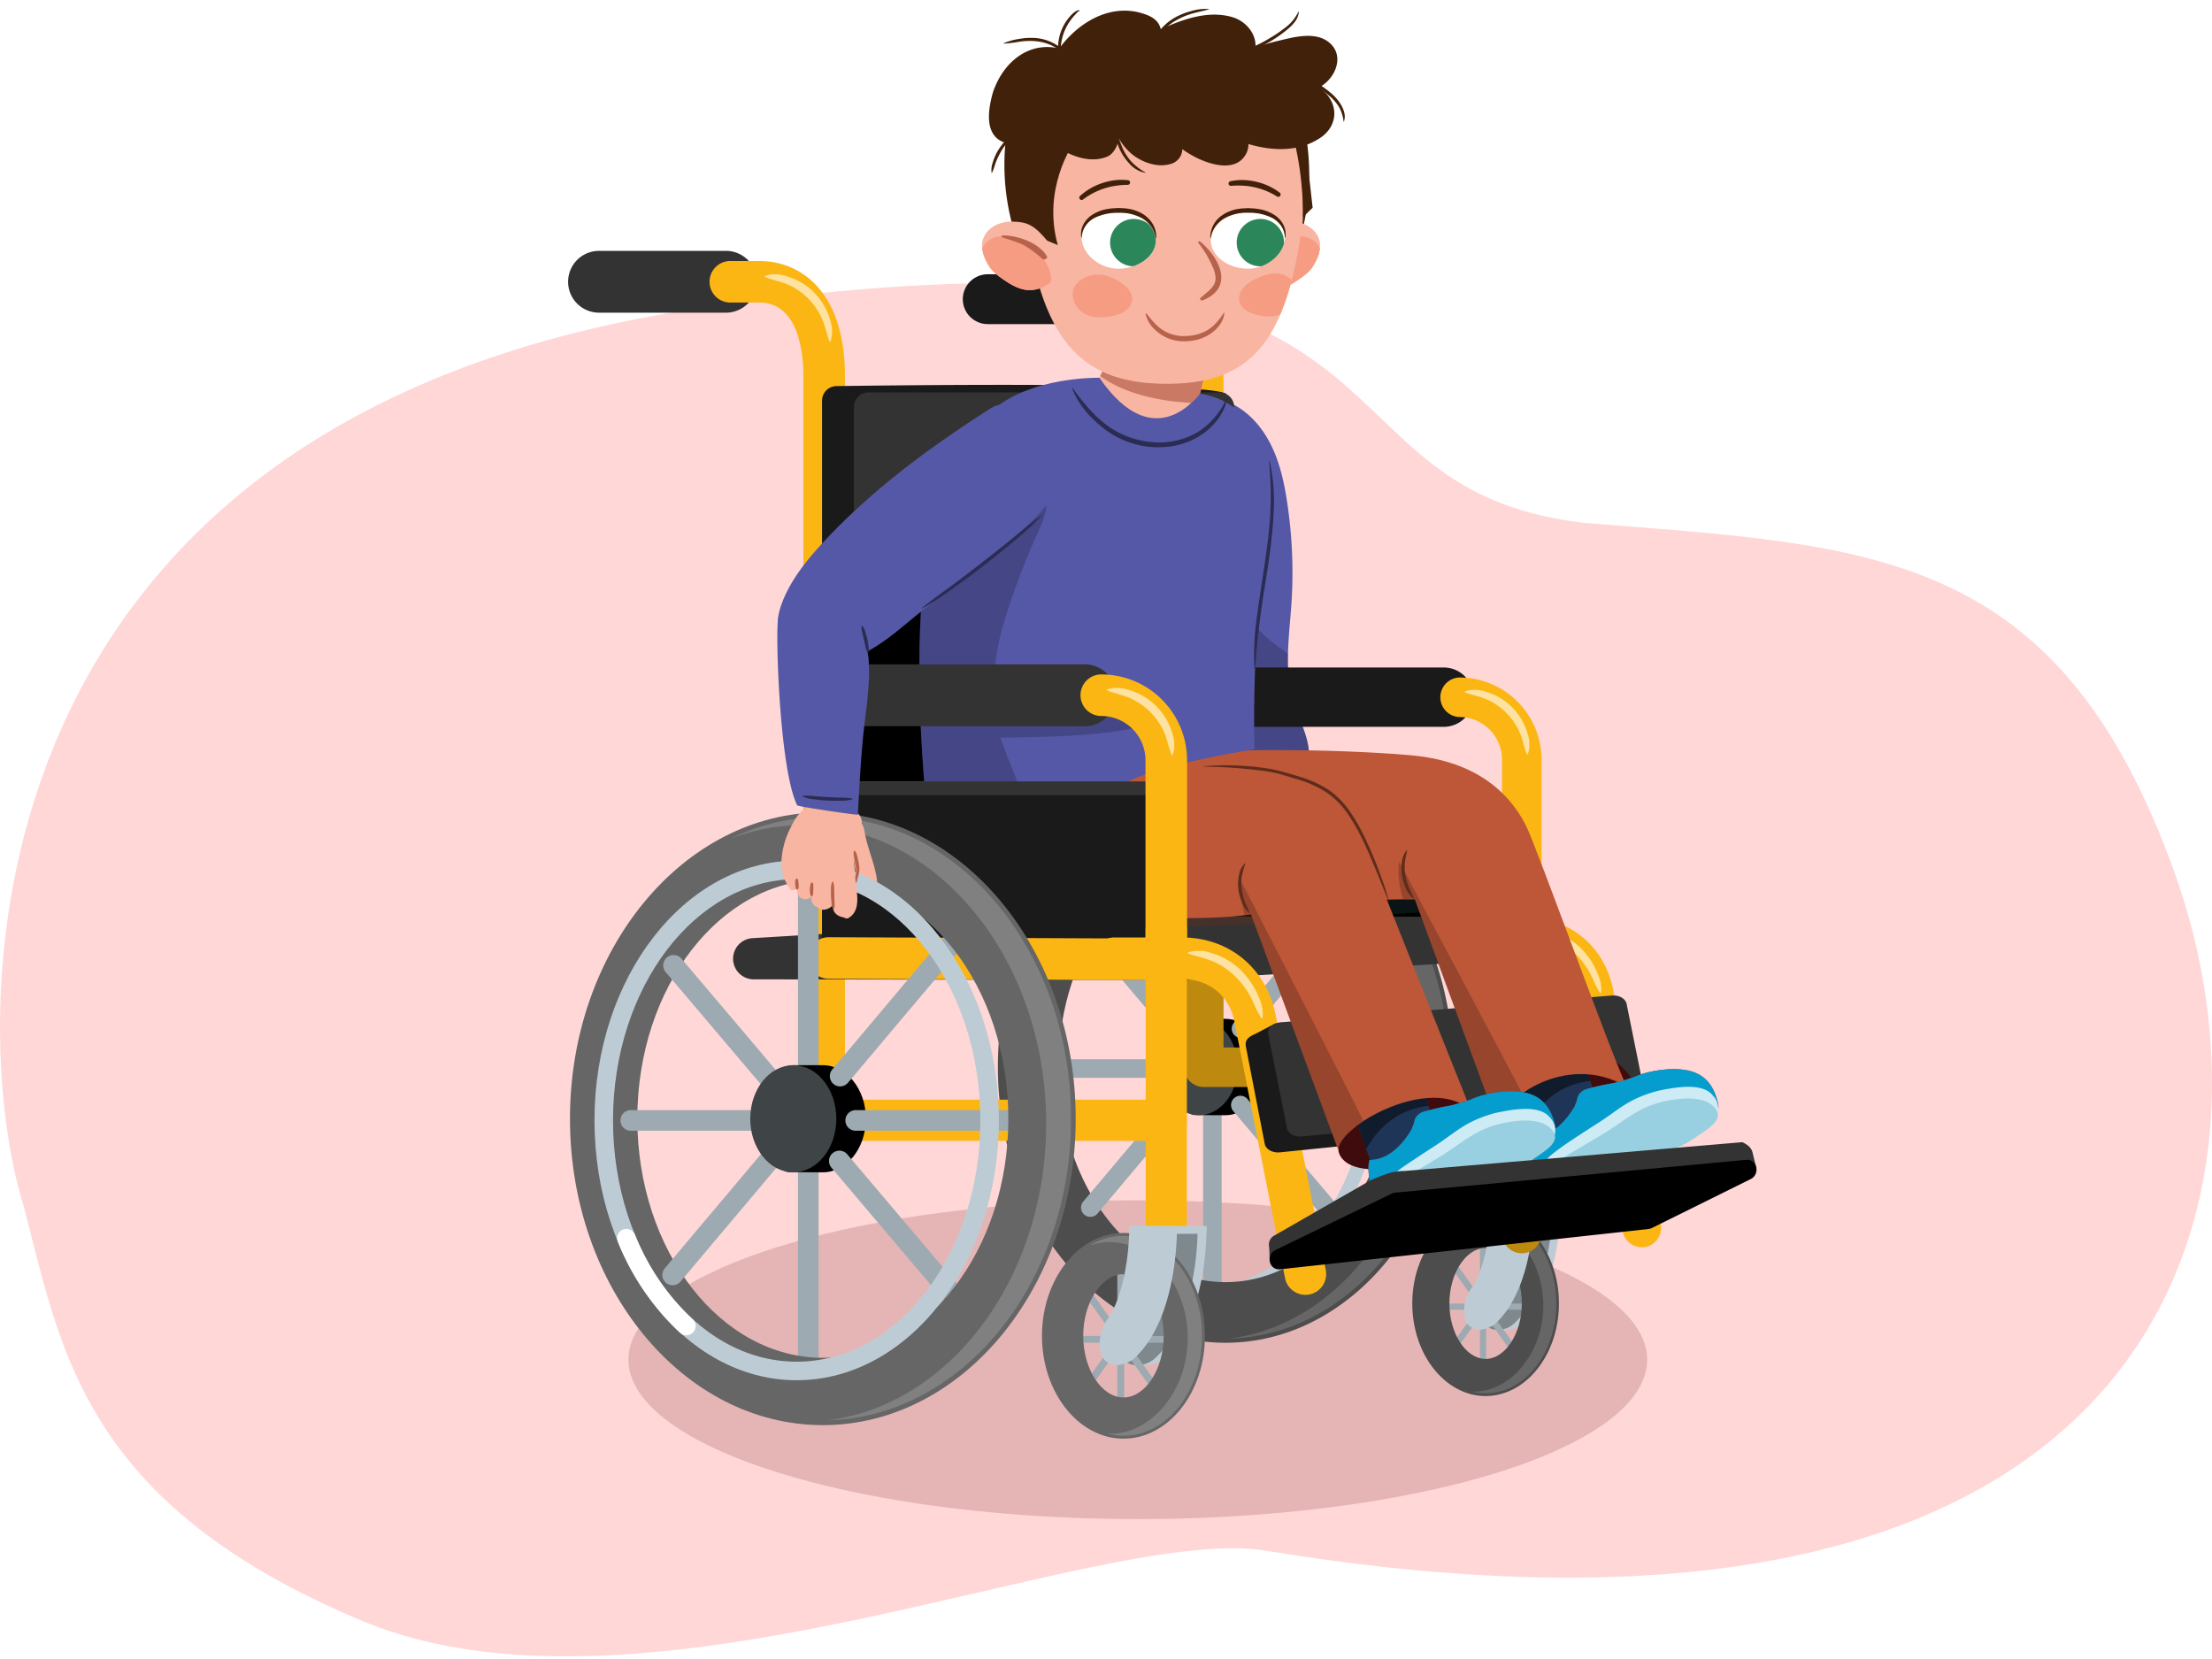 <svg xmlns="http://www.w3.org/2000/svg" xmlns:xlink="http://www.w3.org/1999/xlink" width="760" height="570" viewBox="0 0 760 570"><defs><clipPath id="a"><path d="M421.05,459.9c-42.32,0-76.74-41.85-76.74-93.29s34.42-93.29,76.74-93.29,76.73,41.85,76.73,93.29S463.36,459.9,421.05,459.9Zm0-168.66c-32.44,0-58.83,33.81-58.83,75.37S388.61,442,421.05,442s58.82-33.81,58.82-75.37S453.48,291.24,421.05,291.24Z" fill="none"/></clipPath><clipPath id="b"><path d="M510.42,478.76c-13.4,0-24.3-13.87-24.3-30.92s10.9-30.91,24.3-30.91,24.31,13.86,24.31,30.91S523.83,478.76,510.42,478.76Zm0-50.87c-7.23,0-13.33,9.14-13.33,19.95s6.1,20,13.33,20,13.34-9.13,13.34-20S517.65,427.89,510.42,427.89Z" fill="none"/></clipPath><clipPath id="c"><polygon points="518.63 368.08 527.18 392.45 532.63 391.93 545.72 381.82 548.44 377.15 541.7 358.23 518.63 368.08" fill="#1f3557"/></clipPath><clipPath id="d"><polygon points="463.03 376.63 471.58 401 477.02 400.48 490.11 390.37 492.84 385.71 486.1 366.78 463.03 376.63" fill="#1f3557"/></clipPath><clipPath id="e"><path d="M416.28,118.92l-3.87,16S397,157.8,377.69,129.73l8.46-16.5Z" fill="#f8b5a2"/></clipPath><clipPath id="f"><path d="M453.11,81.87c-1.57-4.07-6-6-10.68-5.33a16.14,16.14,0,0,0-10.35,5.11c-2.43,2.55-4.66,5.55-4.81,9-.22,4.93,4,8.47,9.1,9,3,.29,6.08-1.15,8.43-2.67,2.11-1.38,4.54-3,6-5C452.76,89.1,454.39,85.21,453.11,81.87Z" fill="none"/></clipPath><clipPath id="g"><path d="M371.61,81.59c0,5.37,5.89,10.74,12.65,10.74s12.86-4.35,12.86-9.71-6.1-9.71-12.86-9.71S371.61,76.23,371.61,81.59Z" fill="#fff"/></clipPath><clipPath id="h"><path d="M441.46,81.59c0,5.37-5.89,10.74-12.65,10.74S416,88,416,82.62s6.1-9.71,12.86-9.71S441.46,76.23,441.46,81.59Z" fill="#fff"/></clipPath><clipPath id="i"><path d="M337.85,81.87c1.57-4.07,6-6,10.69-5.33a16.17,16.17,0,0,1,10.35,5.11c2.43,2.55,4.65,5.55,4.81,9,.22,4.93-3.95,8.47-9.11,9-3,.29-6.07-1.15-8.42-2.67-2.12-1.38-4.55-3-6-5C338.21,89.1,336.57,85.21,337.85,81.87Z" fill="none"/></clipPath><clipPath id="j"><path d="M386,493.31c-14.89,0-27-15.41-27-34.35s12.11-34.35,27-34.35S413,440,413,459,400.92,493.31,386,493.31Zm0-56.52c-8,0-14.82,10.15-14.82,22.17S378,481.13,386,481.13,400.85,471,400.85,459,394.06,436.79,386,436.79Z" fill="none"/></clipPath><clipPath id="k"><path d="M282.71,488c-47,0-85.26-46.49-85.26-103.65s38.24-103.65,85.26-103.65S368,327.23,368,384.38,329.73,488,282.71,488Zm0-187.39c-36,0-65.36,37.57-65.36,83.74s29.32,83.75,65.36,83.75,65.36-37.57,65.36-83.75S318.75,300.64,282.71,300.64Z" fill="none"/></clipPath></defs><path d="M747.32,300.31c-40.24-112.87-105.2-112.72-203.26-120.68C441,167.4,501.57,68.49,242.68,105.56S-11.36,352.28,8.06,414.07C20.91,463.12,28,516.75,124.69,557s252.85-33.68,310.56-24.18C744.42,583.69,787.56,413.17,747.32,300.31Z" fill="#ffd7d7"/><ellipse cx="390.93" cy="467.17" rx="175.02" ry="54.77" fill="#e5b5b5"/><path d="M449.28,255.22c-1.06-4.91-3.49-9.41-4.94-14.23-3.26-10.83-1.36-22.43-.62-33.73a160.77,160.77,0,0,0-1.53-35c-1-6.66-2.5-13.34-5.49-19.37s-7.64-11.44-13.74-14.31l-7.19,2.57c-9.51,5.71-15.41,16.23-17.61,27.11s-1.1,22.14.78,33.07c2.93,17,7.73,33.78,15.4,49.24,3.67,7.4,8.3,14.8,15.48,18.86,5,2.83,11.85,3.58,16.15-.23C449.73,265.87,450.35,260.13,449.28,255.22Z" fill="#5558a6"/><path d="M449.28,255.22c-1.06-4.91-3.49-9.41-4.94-14.23a51.79,51.79,0,0,1-1.81-16.37c-5.62-4-11.32-7.94-13.81-14.19l-15.23-2A49.64,49.64,0,0,0,403.27,221a162.26,162.26,0,0,0,11.07,29.58c3.67,7.4,8.3,14.8,15.48,18.86,5,2.83,11.85,3.58,16.15-.23C449.73,265.87,450.35,260.13,449.28,255.22Z" fill="#2b2c53" opacity="0.4"/><ellipse cx="412.96" cy="367.13" rx="59.66" ry="77.47" fill="none" stroke="#bdccd4" stroke-miterlimit="10" stroke-width="4.82"/><path d="M416.55,357.45a3.18,3.18,0,0,1-3.19-3.18V286.52a3.19,3.19,0,0,1,6.37,0v67.75A3.18,3.18,0,0,1,416.55,357.45Z" fill="#9daab1"/><path d="M416.55,455.07a3.19,3.19,0,0,1-3.19-3.19v-81a3.19,3.19,0,0,1,6.37,0v81A3.18,3.18,0,0,1,416.55,455.07Z" fill="#9daab1"/><path d="M434.36,366.61c0,9.15-6,16.56-13.31,16.56-2.12,0-6.15,0-10.39-.07-5.16-.09-2.93-10-2.93-16.49,0-7.7-1.84-16.56,4.18-16.56h9.14C428.4,350.05,434.36,357.46,434.36,366.61Z"/><path d="M426.39,356.61a3.18,3.18,0,0,1-2.43-5.24l39-46.28a3.19,3.19,0,0,1,4.88,4.1l-39,46.28A3.18,3.18,0,0,1,426.39,356.61Z" fill="#9daab1"/><path d="M466.72,430.76a3.19,3.19,0,0,1-2.45-1.13l-40.55-47.88a3.2,3.2,0,0,1,4.89-4.14l40.55,47.87a3.2,3.2,0,0,1-2.44,5.28Z" fill="#9daab1"/><path d="M486.83,370.31h-55.6a3.19,3.19,0,0,1,0-6.37h55.6a3.19,3.19,0,1,1,0,6.37Z" fill="#9daab1"/><path d="M421.05,461.35c-43.12,0-78.2-42.5-78.2-94.74s35.08-94.74,78.2-94.74,78.19,42.5,78.19,94.74S464.16,461.35,421.05,461.35Zm0-168.66c-31.64,0-57.37,33.16-57.37,73.92s25.73,73.91,57.37,73.91,57.36-33.15,57.36-73.91S452.68,292.69,421.05,292.69Z" fill="#4d4d4d"/><path d="M414.65,370.31h-53a3.19,3.19,0,0,1,0-6.37h53a3.19,3.19,0,1,1,0,6.37Z" fill="#9daab1"/><g clip-path="url(#a)"><path d="M414.88,482.42c-26.62,0-51.5-12.19-70.05-34.33-18-21.47-27.92-49.89-27.92-80s9.91-58.54,27.92-80c18.55-22.14,43.43-34.33,70.05-34.33s51.49,12.19,70.05,34.33c18,21.47,27.91,49.89,27.91,80s-9.91,58.54-27.91,80C466.37,470.23,441.49,482.42,414.88,482.42Zm0-206.59c-41.48,0-75.23,41.38-75.23,92.25s33.75,92.25,75.23,92.25S490.1,419,490.1,368.08,456.35,275.83,414.88,275.83Z" fill="#666"/></g><path d="M406.55,359.73a3.2,3.2,0,0,1-2.45-1.13l-31.65-37.37a3.2,3.2,0,0,1,4.89-4.14L409,354.45a3.2,3.2,0,0,1-2.44,5.28Z" fill="#9daab1"/><path d="M374.61,418.09a3.19,3.19,0,0,1-2.44-5.24l41.1-48.8a3.19,3.19,0,0,1,4.88,4.11L377.05,417A3.19,3.19,0,0,1,374.61,418.09Z" fill="#9daab1"/><ellipse cx="411.91" cy="366.61" rx="13.31" ry="16.56" fill="#3f4447"/><path d="M522.57,455.07a8,8,0,0,1-5.53,1.81c-1,0-1.54-.06-2.49,0-1.46,0-2.38-3.46-2.38-6.75a13.36,13.36,0,0,1,3-8.11s5.93-8.09,6.21-27.58l14.7-.47S536.81,442.38,522.57,455.07Z" fill="#bdccd4"/><path d="M519.83,455.07a8.2,8.2,0,0,1-5.53,1.81c-2.69,0-4.87-1.52-4.87-6.78a13.36,13.36,0,0,1,3-8.11s5.93-8.09,6.21-27.58l14.7-.47S534.06,442.38,519.83,455.07Z" fill="#7e888d"/><path d="M523.83,470.06a1.12,1.12,0,0,1-.92-.47l-28.54-40a1.12,1.12,0,0,1,1.83-1.3l28.54,40a1.12,1.12,0,0,1-.26,1.56A1.07,1.07,0,0,1,523.83,470.06Z" fill="#9daab1"/><path d="M498.07,466.09a1.12,1.12,0,0,1-.91-1.78l23.57-33a1.12,1.12,0,1,1,1.83,1.3l-23.57,33A1.12,1.12,0,0,1,498.07,466.09Z" fill="#9daab1"/><path d="M509.56,472.12a1.06,1.06,0,0,1-1.07-1.06V425.85a1.07,1.07,0,0,1,2.13,0v45.21A1.06,1.06,0,0,1,509.56,472.12Z" fill="#9daab1"/><path d="M528.22,450H490.89a1.07,1.07,0,0,1,0-2.13h37.33a1.07,1.07,0,0,1,0,2.13Z" fill="#9daab1"/><path d="M510.42,479.65c-13.89,0-25.19-14.27-25.19-31.81s11.3-31.8,25.19-31.8,25.2,14.26,25.2,31.8S524.32,479.65,510.42,479.65Zm0-50.87c-6.74,0-12.44,8.73-12.44,19.06s5.7,19.06,12.44,19.06,12.45-8.73,12.45-19.06S517.17,428.78,510.42,428.78Z" fill="#4d4d4d"/><g clip-path="url(#b)"><path d="M506.25,494.46c-24.14,0-43.78-20.61-43.78-45.94s19.64-45.93,43.78-45.93S550,423.19,550,448.52,530.39,494.46,506.25,494.46Zm0-75.58c-13,0-24,13.57-24,29.64s11,29.64,24,29.64,24-13.57,24-29.64S519.27,418.88,506.25,418.88Z" fill="#666"/></g><path d="M513.44,455.07c-1,.87-4.49,2.07-5.54,1.81-2.61-.63-4.86-1.52-4.86-6.78a13.3,13.3,0,0,1,3-8.11s5.93-8.61,6.21-28.11l14.7.06S527.67,442.38,513.44,455.07Z" fill="#bdccd4"/><rect x="512.23" y="413.88" width="23.82" height="2.41" fill="#bdccd4"/><rect x="281.18" y="201.98" width="133.88" height="66.59"/><path d="M249.42,107.43H205.81a10.62,10.62,0,0,1,0-21.24h43.61a10.62,10.62,0,1,1,0,21.24Z" fill="#333"/><path d="M283.17,402.25a7.14,7.14,0,0,1-7.14-7.14V129.3c0-7.62-1.48-25.35-15.19-25.35h-9.91a7.14,7.14,0,0,1,0-14.28h9.91c14.25,0,29.47,10.41,29.47,39.63V395.11A7.14,7.14,0,0,1,283.17,402.25Z" fill="#fcb614"/><path d="M262.87,94.8a11.7,11.7,0,0,1,2.27-.53,17.69,17.69,0,0,1,2.3,0c.77.1,1.51.3,2.26.47s1.47.48,2.2.72a22.28,22.28,0,0,1,7.77,5,22.54,22.54,0,0,1,5,7.77c.24.73.51,1.46.72,2.2a22,22,0,0,1,.45,2.26,17.68,17.68,0,0,1,0,2.3,13.5,13.5,0,0,1-.49,2.27.17.17,0,0,1-.23.11.17.17,0,0,1-.11-.09v0a14.63,14.63,0,0,1-.72-2.11c-.23-.69-.44-1.36-.61-2s-.43-1.32-.61-2-.51-1.28-.76-1.92a23,23,0,0,0-11.4-11.39c-.65-.25-1.28-.53-1.93-.76l-2-.59c-.68-.17-1.35-.38-2-.61a12.75,12.75,0,0,1-2.11-.75h0a.17.17,0,0,1-.08-.24A.17.17,0,0,1,262.87,94.8Z" fill="#fee2a1"/><rect x="412.88" y="272.45" width="109.97" height="49.68" fill="#333"/><polyline points="412.88 322.14 412.88 276.7 522.85 276.7 522.85 322.14 412.88 322.14"/><line x1="381.2" y1="102.79" x2="339.36" y2="102.79" fill="none" stroke="#1a1a1a" stroke-linecap="round" stroke-linejoin="round" stroke-width="17.13"/><path d="M522.85,328.93h0L415,328.46a6.8,6.8,0,0,1,0-13.59h0l107.79.47a6.8,6.8,0,0,1,0,13.59Z" fill="#fcb614"/><rect x="516.06" y="315.34" width="13.59" height="58.13" fill="#fcb614"/><path d="M522.85,430.6a6.79,6.79,0,0,1-6.79-6.79V373.48H413.58a6.8,6.8,0,0,1-6.79-6.8V164a6.8,6.8,0,1,1,13.59,0v195.9H522.85a6.8,6.8,0,0,1,6.8,6.79v57.13A6.8,6.8,0,0,1,522.85,430.6Z" fill="#bd890f"/><path d="M413.58,183a6.79,6.79,0,0,1-6.79-6.79V130.32c0-12.79-5.61-20.73-14.64-20.73h-9.5a6.8,6.8,0,1,1,0-13.59h9.5c14.05,0,28.23,10.61,28.23,34.32v45.85A6.79,6.79,0,0,1,413.58,183Z" fill="#fcb614"/><path d="M496.05,249.72h-74a10.19,10.19,0,0,1,0-20.38h74a10.19,10.19,0,0,1,0,20.38Z" fill="#1a1a1a"/><path d="M522.85,328.93a6.79,6.79,0,0,1-6.79-6.79V261a14.66,14.66,0,0,0-14.64-14.64,6.8,6.8,0,0,1,0-13.59A28.26,28.26,0,0,1,529.65,261v61.18A6.8,6.8,0,0,1,522.85,328.93Z" fill="#fcb614"/><path d="M394.1,100.86a11.7,11.7,0,0,1,2.18-.51,18.15,18.15,0,0,1,2.21,0c.73.09,1.45.29,2.17.45s1.41.46,2.11.69A21,21,0,0,1,415,113.79c.23.71.49,1.4.69,2.11s.33,1.45.44,2.17a18.13,18.13,0,0,1,0,2.21,11.61,11.61,0,0,1-.47,2.18.18.18,0,0,1-.22.11.18.18,0,0,1-.11-.1h0a13.91,13.91,0,0,1-.69-2c-.22-.66-.43-1.3-.59-2s-.42-1.27-.59-1.91-.48-1.23-.72-1.85a22.18,22.18,0,0,0-10.95-10.93c-.61-.24-1.22-.5-1.85-.72l-1.91-.57c-.64-.16-1.29-.37-1.94-.59a12.09,12.09,0,0,1-2-.72h0A.19.19,0,0,1,394,101,.22.22,0,0,1,394.1,100.86Z" fill="#fee2a1"/><path d="M524.63,259.19a13.65,13.65,0,0,1-.72-2c-.22-.66-.42-1.3-.58-2s-.39-1.27-.57-1.91-.49-1.23-.72-1.85a22.18,22.18,0,0,0-10.93-11c-.62-.23-1.23-.5-1.85-.72s-1.27-.4-1.91-.59-1.3-.36-2-.59a13.45,13.45,0,0,1-2-.68h0a.18.18,0,0,1-.08-.23.17.17,0,0,1,.1-.1,13.55,13.55,0,0,1,2.17-.47,18.11,18.11,0,0,1,2.21,0c.73.1,1.46.26,2.18.43s1.4.46,2.11.69a21,21,0,0,1,12.26,12.25c.23.71.49,1.4.69,2.11s.36,1.44.45,2.17a18.15,18.15,0,0,1,0,2.21,11.52,11.52,0,0,1-.51,2.18.19.19,0,0,1-.23.11.22.22,0,0,1-.1-.09Z" fill="#fee2a1"/><path d="M564.07,428.53a6.66,6.66,0,0,1-6.52-5.33l-16.07-79a2.14,2.14,0,0,1-.06-.35c-1.69-11.29-10-15.32-17.28-15.32H505.53a6.66,6.66,0,0,1,0-13.31h18.61c15.77,0,28,10.64,30.41,26.49l16.05,78.86a6.66,6.66,0,0,1-5.2,7.85A6.73,6.73,0,0,1,564.07,428.53Z" fill="#fcb614"/><path d="M549.75,341.16c-1.69-2.53-2.44-5.13-3.86-7.53a27.14,27.14,0,0,0-5.08-6.38,23.69,23.69,0,0,0-6.77-4.44c-2.53-1.08-5.17-1.51-8-2.52a.16.16,0,0,1-.11-.21.15.15,0,0,1,.11-.11,12.92,12.92,0,0,1,2.22-.48c.75,0,1.5,0,2.25,0s1.49.24,2.22.42,1.45.41,2.16.67a22.85,22.85,0,0,1,7.72,4.69,25.37,25.37,0,0,1,5.38,7.2c1.31,2.66,2.5,5.52,2.07,8.6a.17.17,0,0,1-.2.14A.15.15,0,0,1,549.75,341.16Z" fill="#fee2a1"/><polygon points="525.07 322.14 405.92 329.64 259.05 329.39 382.67 321.99 525.07 322.14" fill="#333"/><path d="M405.92,336.72h0L259,336.48a7.08,7.08,0,0,1-.42-14.15l123.63-7.41h.43l142.39.15a7.08,7.08,0,0,1,.44,14.14l-119.15,7.51Z" fill="#333"/><path d="M463.54,315c.43,0,29.06-1.81,29.06-1.81l-3.47-12.71L462,302.57Z" fill="#224347" opacity="0.3"/><path d="M382.43,319.32c.78,0,52.1-1.81,52.1-1.81l-6.22-12.71-48.73,2.08Z" fill="#5f2c1c" opacity="0.4"/><path d="M419.22,198l-122.56,7.79-10.05-.92c-3.4-1.56-4.17-3.27-4.17-6.16V137.85a5,5,0,0,1,4.82-5.19s126.45-2,134,2.63L424,192.8A5,5,0,0,1,419.22,198Z" fill="#1a1a1a"/><path d="M419.22,203.06l-121,3a5.09,5.09,0,0,1-4.81-5.27V140a5,5,0,0,1,4.81-5.19l121,0a5.08,5.08,0,0,1,4.81,5.26v57.82A5,5,0,0,1,419.22,203.06Z" fill="#333"/><path d="M448.51,444.88a7.13,7.13,0,0,1-7-5.76l-17-86.16a7.14,7.14,0,1,1,14-2.77l17,86.17a7.14,7.14,0,0,1-5.62,8.39A7.27,7.27,0,0,1,448.51,444.88Z" fill="#fcb614"/><path d="M431.51,358.72a7.15,7.15,0,0,1-7.06-6.09c-1.79-12-10.63-16.25-18.32-16.25a7.14,7.14,0,0,1,0-14.28c16.87,0,29.91,11.42,32.45,28.42a7.15,7.15,0,0,1-6,8.12A7.68,7.68,0,0,1,431.51,358.72Z" fill="#fcb614"/><path d="M551.89,345.34,438,351.71l-6.58,3.45c-3.12,1.33-3.67,2.51-3.37,4.38L434.54,393c.3,1.88,2.63,3.19,5.19,2.93,0,0,86.33-8.86,114.33-11.64,4-.39,9.36-5.16,10-6.32v-2.9l-5-26.78C558.81,346.39,554.46,345.08,551.89,345.34Z" fill="#1a1a1a"/><path d="M553.69,342.05l-113.9,9.21c-2.56.26-4.39,2-4.08,3.87l6.46,32.42c.3,1.88,2.62,3.19,5.19,2.92l113.57-11.18c2.57-.26,4.13-1.66,4.09-3.87L558.89,345C558.58,343.1,556.26,341.79,553.69,342.05Z" fill="#333"/><path d="M459.85,395.17s.2,10.12,24,5.3,21.57-18.8,21.57-18.8L494,368.08l-35,6Z" fill="#400b0c"/><path d="M515.5,389.14s4.58,10.42,24,2.9c11.5-4.45,26.32-9.72,22.63-18.53s-12.79-12-12.79-12l-30.13,9.09Z" fill="#400b0c"/><polygon points="518.63 368.08 527.18 392.45 532.63 391.93 545.72 381.82 548.44 377.15 541.7 358.23 518.63 368.08" fill="#1f3557"/><g clip-path="url(#c)"><path d="M546.56,363.09l-29.94,8.75,6.8,17.88s6-17.69,24.89-18.46Z" fill="#101b2c"/></g><polygon points="463.03 376.63 471.58 401 477.02 400.48 490.11 390.37 492.84 385.71 486.1 366.78 463.03 376.63" fill="#1f3557"/><g clip-path="url(#d)"><path d="M491,371.64,461,380.39l6.8,17.89s6-17.69,24.89-18.47Z" fill="#101b2c"/></g><path d="M484,259.43c7.84.69,29.43,3,40.26,24.14,3.62,7.09,29.83,80.2,34.74,89.94-20.47-12.8-46.44,4.79-43.45,15.63L486.12,309c-31-.15-36,3.62-95.05,4.54C355,313.46,351.18,264,351.18,264,414.32,254.1,474.85,258.63,484,259.43Z" fill="#bd5738"/><path d="M480.71,296s37.9,71,42.29,79.76c-4.91,3.63-8,8.17-7.71,12.08l-.19.26-29-79h-4C479.61,301.2,480.75,296.13,480.71,296Z" fill="#5f2c1c" opacity="0.4"/><path d="M321.52,264.16c72.64-7.68,134.75-4.62,147.14,23.65a9,9,0,0,1,1.41,5.18l35.37,88.68c-13.7-12.93-46,5.4-45.59,13.5l-30-81c-5,.67-19.08,2.78-68.13-.42C316.94,310.54,321.52,264.16,321.52,264.16Z" fill="#bd5738"/><path d="M380.69,129.83s-23-1.4-38.08,9.74c-20.53,15.15-33.83,53.82-22.71,153.89-.11-.95,54.83,18.23,53.37-4-1.37-21,24.17-26,57.73-32.09-1.52-77.48,14.28-78.4,2.69-105.07-7.15-16.44-22.13-17.11-22.13-17.11Z" fill="#5558a6"/><path d="M416.28,118.92l-3.87,16S397,157.8,377.69,129.73l8.46-16.5Z" fill="#f8b5a2"/><g clip-path="url(#e)"><path d="M422.87,131.71l-5.7,6.77s-38.81,2.49-48.31-20.62L393,104.25Z" fill="#b7624b" opacity="0.7"/></g><path d="M348,35.28c1.23-4.46,6.95-3.9,8.56-.68.29-.49.57-1,.88-1.48,3.15-4.95,11.06-.37,7.89,4.61-7.75,12.21-8.2,26.6-6.93,40.6.29,3.26-2.4,4.68-4.94,4.32a4.35,4.35,0,0,1-5-3.14A79.67,79.67,0,0,1,348,35.28Z" fill="#42210b"/><path d="M445.81,34.94c-1.45-4.4-7.14-3.56-8.59-.26-.31-.48-.62-1-1-1.44-3.39-4.79-11.06.17-7.66,5,8.35,11.81,9.51,26.16,8.94,40.21-.13,3.26,2.62,4.55,5.14,4.06a4.34,4.34,0,0,0,4.83-3.38A79.67,79.67,0,0,0,445.81,34.94Z" fill="#42210b"/><path d="M453.11,81.87c-1.57-4.07-6.26-6-10.41-5.71-3.87.13-6.42.64-10.62,5.49-2.3,2.65-4.66,5.55-4.81,9-.22,4.93,4,8.47,9.1,9,3,.29,6.08-1.15,8.43-2.67,2.11-1.38,4.54-3,6-5C452.76,89.1,454.39,85.21,453.11,81.87Z" fill="#f8b5a2"/><g clip-path="url(#f)"><path d="M453.42,85.39c-1.19-3.33-5.25-4.78-9.33-4.18a17.72,17.72,0,0,0-14,12.58,6.81,6.81,0,0,0,3.1,7.8,6.93,6.93,0,0,0,6.75-.12c3.75-.37,6.92-2.55,9.35-4.77C452.79,93.53,454.92,89.58,453.42,85.39Z" fill="#f69c83"/></g><path d="M446.34,80.87c-6,.13-12.69,3-15.08,7.22-.38.66.94,1.38,1.6.83a38.23,38.23,0,0,1,5.88-4.44c2.38-1.29,5.18-2,7.79-2.91C446.94,81.42,446.85,80.86,446.34,80.87Z" fill="#b7624b"/><path d="M352.63,76.54c5.54,42.94,21,55,47.37,55.32,31.23.36,42-15.86,47.57-55.32,2.44-44.3-21.66-59.21-48.05-59.21S348.46,44.15,352.63,76.54Z" fill="#f8b5a2"/><path d="M438.81,67.54a24.65,24.65,0,0,0-7.61-3.16,24.3,24.3,0,0,0-4.08-.58,26,26,0,0,0-4.14.06.82.82,0,0,1-.88-.73.81.81,0,0,1,.64-.86,19.6,19.6,0,0,1,4.46-.41,22.15,22.15,0,0,1,4.45.59,21.32,21.32,0,0,1,8.08,3.77.81.81,0,0,1-.92,1.32Z" fill="#42210b"/><path d="M371,67.4a21.37,21.37,0,0,1,7.71-4.49,21.7,21.7,0,0,1,4.38-1,19.74,19.74,0,0,1,4.48,0,.8.8,0,0,1,.7.89.81.81,0,0,1-.8.71,25.85,25.85,0,0,0-4.13.32,24.07,24.07,0,0,0-4,.94,24.65,24.65,0,0,0-7.3,3.83.8.8,0,0,1-1-1.23Z" fill="#42210b"/><path d="M412.37,83c-.34-.29-.89.1-.63.46A37.06,37.06,0,0,1,417,92.52c1.89,5.11-.59,6.48-4.47,9.78-.53.45.13,1.1.71.88C424.08,98.87,419.23,88.76,412.37,83Z" fill="#b7624b"/><path d="M371.61,81.59c0,5.37,5.89,10.74,12.65,10.74s12.86-4.35,12.86-9.71-6.1-9.71-12.86-9.71S371.61,76.23,371.61,81.59Z" fill="#fff"/><g clip-path="url(#g)"><circle cx="389.55" cy="83.36" r="8.14" fill="#2b875a"/></g><path d="M441.46,81.59c0,5.37-5.89,10.74-12.65,10.74S416,88,416,82.62s6.1-9.71,12.86-9.71S441.46,76.23,441.46,81.59Z" fill="#fff"/><g clip-path="url(#h)"><circle cx="433.04" cy="83.36" r="8.14" fill="#2b875a"/></g><path d="M436.2,94.12a8.24,8.24,0,0,1,7.61,2.1,83.06,83.06,0,0,1-3.94,11.85,10.65,10.65,0,0,1-3.35.64c-5.12.11-10.69-2-10.78-6S430.36,95.52,436.2,94.12Z" fill="#f69c83"/><path d="M368.8,99.55c1.17-3.89,6.61-6.23,11.55-4.74s9.64,5.2,8.47,9.09-6.67,5.48-12.71,5C371,108.49,367.63,103.45,368.8,99.55Z" fill="#f69c83"/><path d="M393.82,107.64c1.81,2.22,3.49,4.37,5.78,5.82a13.29,13.29,0,0,0,7.63,2,17.59,17.59,0,0,0,4-.53,15.57,15.57,0,0,0,3.7-1.54,13.75,13.75,0,0,0,3.05-2.6,22.12,22.12,0,0,0,2.49-3.32l.21.06c-.27,3-2.41,5.56-4.89,7.22a15.84,15.84,0,0,1-4.1,1.87,19.58,19.58,0,0,1-4.43.64,14.26,14.26,0,0,1-8.58-2.47c-2.44-1.71-4.56-4.11-5.09-7.08Z" fill="#b7624b"/><path d="M371.53,81.6a7,7,0,0,1,.68-4.46,8.83,8.83,0,0,1,3.23-3.44,13.87,13.87,0,0,1,4.33-1.76c.75-.13,1.51-.27,2.26-.35l2.26-.14,2.28.12c.76.13,1.53.19,2.28.39a15,15,0,0,1,2.23.76,9.4,9.4,0,0,1,1.07.5l1,.63a10.21,10.21,0,0,1,3.12,3.49,8.64,8.64,0,0,1,1,4.38h-.16A9.67,9.67,0,0,0,392.49,75a15.71,15.71,0,0,0-8.19-1.87,17.55,17.55,0,0,0-8.24,1.74,8.46,8.46,0,0,0-3.12,2.79,7.43,7.43,0,0,0-1.25,4Z" fill="#42210b"/><path d="M441.45,81.64a7.45,7.45,0,0,0-1.25-4,8.49,8.49,0,0,0-3.13-2.79,17.52,17.52,0,0,0-8.24-1.74A15.77,15.77,0,0,0,420.65,75,9.64,9.64,0,0,0,416,81.78h-.16A9.18,9.18,0,0,1,420,73.9l1-.63a10.41,10.41,0,0,1,1.07-.5,13.53,13.53,0,0,1,2.22-.76c.75-.2,1.52-.26,2.28-.39l2.28-.12,2.26.14c.75.09,1.51.22,2.26.35a14.16,14.16,0,0,1,4.33,1.76,9,9,0,0,1,3.23,3.44,7.29,7.29,0,0,1,.69,4.46Z" fill="#42210b"/><path d="M341,32.28a15.35,15.35,0,0,1,1-2.73l.05-.17c4-9.17,12.23-15,21.89-12.73,6.45-8.86,17-15.1,27.63-12.32,3.8,1,6.52,2.46,7.26,5.74,8.06-3.74,16.57-6.5,24.53-4.2,4.63,1.34,8.31,5.64,8,10.39,2.52-.83,5.06-1.58,7.65-2.19,5.24-1.25,12.65-3.38,17.45.36S459.77,24.34,456,28a14.1,14.1,0,0,1-2.68,2,15.72,15.72,0,0,1,2.47,2.3c4.3,5,3.21,11.37-2,14.95-7.14,4.88-16.26,4.8-24.84,2.24a7.26,7.26,0,0,1-1.46,4.37c-3.75,5.14-11.9,2.6-16.59.24a38.33,38.33,0,0,1-4.69-2.85,5.36,5.36,0,0,1-4.28,5.15c-4.55,1.27-10-.79-13.43-3.79a20,20,0,0,1-4.16-5.2c.11,1-1,5.16-3.93,6.4-8.09,3.41-19.13-3-23.88-9.9-1.67,2.73.89.8-1.53,2.74s-6.42,3.45-9.52,2.34a5.4,5.4,0,0,1-1.32-.41C338.47,45.81,339.41,38.13,341,32.28Z" fill="#42210b"/><path d="M447.65,41.61c-.42-.14-3.94,3-3.94,3a108,108,0,0,1,3.94,30L451,71.38Z" fill="#42210b"/><path d="M352.28,41.47c.42-.14,13.43,2.35,13.43,2.35s-13.57,13.71-13.43,30.74L349,71.24Z" fill="#42210b"/><path d="M346.89,47.61A19.37,19.37,0,0,1,345,50.39a21.87,21.87,0,0,0-1.7,2.83,24.63,24.63,0,0,0-1.32,3,20.09,20.09,0,0,1-1.15,3.16l-.13,0a7.12,7.12,0,0,1,.36-3.43,18.37,18.37,0,0,1,1.27-3.23,18.63,18.63,0,0,1,1.88-2.92,7,7,0,0,1,2.59-2.29Z" fill="#42210b"/><path d="M365.46,18.22c.09,0,.07-.07-.13-.2s-.39-.26-.59-.38l-1.16-.75a18.63,18.63,0,0,0-2.39-1.33,16.34,16.34,0,0,0-5.26-1.4,23.67,23.67,0,0,0-5.51.15,48.23,48.23,0,0,1-5.59.69l0-.13a20.48,20.48,0,0,1,5.48-1.52,22.16,22.16,0,0,1,5.76-.27,16,16,0,0,1,5.57,1.6,15.26,15.26,0,0,1,2.47,1.51,10,10,0,0,1,1.07,1c.16.18.32.36.47.55a.6.6,0,0,1,.17.45c-.05.26-.38.32-.46.08Z" fill="#42210b"/><path d="M370.91,3.8c-.37,0-.6.26-.85.53s-.52.59-.78.86A19.13,19.13,0,0,0,367.8,7,17.4,17.4,0,0,0,365.62,11a17.6,17.6,0,0,0-1.09,4.47c-.17,1.54-.06,3.06-.13,4.68l-.13,0a9.26,9.26,0,0,1-.7-4.79,16.27,16.27,0,0,1,3.45-9,14.88,14.88,0,0,1,1.66-1.8c.32-.26.64-.5,1-.73s.89-.46,1.3-.18Z" fill="#42210b"/><path d="M415.4,3.17c-2,.66-3.93.94-5.85,1.52A24.81,24.81,0,0,0,404.09,7a18.16,18.16,0,0,0-4.57,3.7,24.82,24.82,0,0,0-3.21,5l-.13,0a10.37,10.37,0,0,1,2.6-5.59,18.14,18.14,0,0,1,4.76-4,23.39,23.39,0,0,1,5.75-2.31,17.26,17.26,0,0,1,6.1-.71Z" fill="#42210b"/><path d="M446.25,4A6.28,6.28,0,0,1,445,7.36a14.67,14.67,0,0,1-2.5,2.6,46,46,0,0,1-5.78,4.13,48.28,48.28,0,0,1-6.39,3.1,22.83,22.83,0,0,1-6.84,1.8l0-.13c2.17-1,4.37-1.64,6.51-2.55a45.63,45.63,0,0,0,6.19-3.16,46.77,46.77,0,0,0,5.73-3.92,14.1,14.1,0,0,0,4.21-5.29Z" fill="#42210b"/><path d="M461.63,41.77a13.23,13.23,0,0,0-1.56-5,16,16,0,0,0-3.46-3.93c-.66-.59-1.36-1.14-2.08-1.69s-1.42-1.11-2.15-1.59a7.58,7.58,0,0,0-4.88-1.33l-.05-.13a4,4,0,0,1,2.8-.43,8.06,8.06,0,0,1,2.64,1.07,43.38,43.38,0,0,1,4.44,3.27,15.8,15.8,0,0,1,3.59,4.28,9.86,9.86,0,0,1,1,2.65,5.32,5.32,0,0,1-.16,2.8Z" fill="#42210b"/><path d="M393.52,59.38a9.57,9.57,0,0,1-5.5-3.19,18.69,18.69,0,0,1-3.52-5.37,31.06,31.06,0,0,1-1.74-6.14,25,25,0,0,1-.52-6.29h.13a53.05,53.05,0,0,1,1.32,6.12,29.56,29.56,0,0,0,1.81,5.89,17.66,17.66,0,0,0,3.22,5.15,20.47,20.47,0,0,0,4.84,3.71Z" fill="#42210b"/><path d="M368.62,49.6S358,64.9,363.44,84.2l-14.83-6.12V64.9S355.68,43.48,368.62,49.6Z" fill="#42210b"/><path d="M337.85,81.87c1.57-4.07,6.26-6,10.41-5.71,3.87.13,6.43.64,10.63,5.49,2.29,2.65,4.65,5.55,4.81,9,.22,4.93-3.95,8.47-9.11,9-3,.29-6.07-1.15-8.42-2.67-2.12-1.38-4.55-3-6-5C338.21,89.1,336.57,85.21,337.85,81.87Z" fill="#f8b5a2"/><g clip-path="url(#i)"><path d="M337.54,85.39c1.19-3.33,5.25-4.78,9.34-4.18a17.74,17.74,0,0,1,14,12.58,6.82,6.82,0,0,1-3.1,7.8,7,7,0,0,1-6.76-.12c-3.75-.37-6.92-2.55-9.35-4.77C338.18,93.53,336,89.58,337.54,85.39Z" fill="#f69c83"/></g><path d="M344.63,80.87c6,.13,12.68,3,15.08,7.22.37.66-.94,1.38-1.61.83a37.28,37.28,0,0,0-5.88-4.44c-2.37-1.29-5.18-2-7.79-2.91C344,81.42,344.11,80.86,344.63,80.87Z" fill="#b7624b"/><path d="M398.12,246.87l-56.78-8.64a84.39,84.39,0,0,1,3.81-25.08c.3-1,.61-2,.93-3,2.51-7.86,5.48-15.64,8.74-23.22,2-4.74,4.92-9.88,4.9-15.17s-4.36-10.7-9-13.13c-6.34-3.34-15-1.88-21.44.52q-1.29.48-2.55,1.05C316.36,183,312.07,223,319.9,293.46c-.11-1,8.86-12.39,30.73-21.82-2.07-6.16-4.93-12.06-6.86-18.25C364.62,253.35,391.3,252.2,398.12,246.87Z" fill="#2b2c53" opacity="0.4"/><path d="M368.55,133.33a79.63,79.63,0,0,0,5.18,6.6,41.16,41.16,0,0,0,6,5.72,29.8,29.8,0,0,0,15.07,6.14,26.31,26.31,0,0,0,15.92-2.87,24.46,24.46,0,0,0,6.33-5.18,25.76,25.76,0,0,0,2.48-3.29,15.18,15.18,0,0,0,1.82-3.73l.21,0a11.88,11.88,0,0,1-1.21,4.15,20.07,20.07,0,0,1-2.3,3.68,23,23,0,0,1-6.58,5.65,25.42,25.42,0,0,1-8.18,3,31.11,31.11,0,0,1-8.67.3,30.68,30.68,0,0,1-15.83-6.63c-4.48-3.58-8.39-8.07-10.44-13.44Z" fill="#2b2c53"/><path d="M468.29,385.3c-5.14,3.41-8.58,7.2-8.44,9.87l-30-81c-.46.07-1.22.14-2.26.22a85.67,85.67,0,0,1-1.94-13.18s42.71,83.27,42.71,83.85A.81.81,0,0,1,468.29,385.3Z" fill="#5f2c1c" opacity="0.4"/><path d="M526.5,390.64c7.58,0,12.61-7.18,14.61-10.68a2.24,2.24,0,0,1,.28-.81c.47-.83.46-1.89.92-2.76a4.77,4.77,0,0,1,3-2.26,85.62,85.62,0,0,1,8.71-1.94c2.51-.53,5-1.36,7.47-2.14,3.09-1.53,8.92-2.74,13.73-2.71,7.3.05,13.08,2.54,15.1,12.05,1.08,5.07-7.82-.57-12.63,2.31-6,3.58-9,7.06-16,9.35-8.06,2.62-32.66,15.82-32.66,15.82S524.75,395.4,526.5,390.64Z" fill="#942a39"/><path d="M526.5,390.64c7.58,0,12.61-7.18,14.61-10.68a2.24,2.24,0,0,1,.28-.81c.47-.83.46-1.89.92-2.76a4.77,4.77,0,0,1,3-2.26,85.62,85.62,0,0,1,8.71-1.94c2.51-.53,5-1.36,7.47-2.14,3.09-1.53,8.92-2.74,13.73-2.71,7.3.05,13.08,2.54,15.1,12.05,1.08,5.07-7.82-.57-12.63,2.31-6,3.58-9,7.06-16,9.35-8.06,2.62-32.66,15.82-32.66,15.82S524.75,395.4,526.5,390.64Z" fill="#059dce"/><path d="M536.69,394c2.16-1.59,9.16-6.11,12.48-8.22,7-4.48,10.2-8.28,20.51-11,5.78-1.2,15.21-3,18.81,1.6a6.33,6.33,0,0,1,1.79,5.33c-.06,2.49-6.88,3.4-9.13,5-6,4.2-11,7.38-17.21,9.76-7.16,2.72-14.69,5.21-21.78,8.17-4.5,1.88-9.88,8.1-12.43,3.6C525.76,401.22,533.11,396.67,536.69,394Z" fill="#cdebf5"/><path d="M536.25,398.36c2.16-1.59,12.55-7.47,15.88-9.59,7-4.48,10.88-8.32,19.62-10.38,5.82-1.2,14-2.12,17.62,2.45,3.24,4.11-3.07,7.29-7.34,10.3-5.34,3.76-13,5.66-19.25,8.05-7.16,2.72-8.21,6.95-15.3,9.91-4.5,1.88-12.68,4.95-16.11,1.07C528.16,406.55,532.66,401,536.25,398.36Z" fill="#99d0e1"/><path d="M470.58,398.52c7.58,0,12.57-7.25,14.55-10.76a2.32,2.32,0,0,1,.27-.82c.47-.83.45-1.89.91-2.76a4.75,4.75,0,0,1,3-2.27,83.06,83.06,0,0,1,8.7-2c2.51-.54,5-1.39,7.46-2.17,3.09-1.55,8.9-2.79,13.72-2.79,7.3,0,13.09,2.46,15.16,12,1.11,5.06-7.82-.52-12.61,2.38-6,3.62-8.93,7.11-16,9.45-8,2.66-32.57,16-32.57,16S468.86,403.29,470.58,398.52Z" fill="#942a39"/><path d="M470.58,398.52c7.58,0,12.57-7.25,14.55-10.76a2.32,2.32,0,0,1,.27-.82c.47-.83.45-1.89.91-2.76a4.75,4.75,0,0,1,3-2.27,83.06,83.06,0,0,1,8.7-2c2.51-.54,5-1.39,7.46-2.17,3.09-1.55,8.9-2.79,13.72-2.79,7.3,0,13.09,2.46,15.16,12,1.11,5.06-7.82-.52-12.61,2.38-6,3.62-8.93,7.11-16,9.45-8,2.66-32.57,16-32.57,16S468.86,403.29,470.58,398.52Z" fill="#059dce"/><path d="M480.79,401.85c2.15-1.6,9.12-6.15,12.43-8.29,7-4.52,10.15-8.33,20.44-11.14,5.79-1.23,15.2-3.05,18.83,1.5a6.36,6.36,0,0,1,1.82,5.32c0,2.49-6.87,3.43-9.1,5-5.94,4.23-10.93,7.45-17.16,9.86-7.14,2.76-14.66,5.29-21.73,8.29-4.49,1.9-9.84,8.16-12.41,3.67C469.9,409.1,477.22,404.51,480.79,401.85Z" fill="#cdebf5"/><path d="M480.37,406.18c2.15-1.6,12.51-7.54,15.82-9.67,7-4.52,10.85-8.39,19.57-10.5,5.81-1.23,14-2.19,17.63,2.35,3.27,4.1-3,7.32-7.28,10.35-5.32,3.79-12.94,5.73-19.21,8.15-7.14,2.77-8.17,7-15.23,10-4.5,1.91-12.66,5-16.12,1.16C472.33,414.42,476.8,408.84,480.37,406.18Z" fill="#99d0e1"/><path d="M477.21,309.75c-2.92-6.74-5.44-13.62-8.57-20.23a69.69,69.69,0,0,0-5.33-9.52,28.56,28.56,0,0,0-7.48-7.7,37.74,37.74,0,0,0-9.83-4.47c-1.74-.55-3.49-1.07-5.25-1.58a40,40,0,0,0-5.31-1.21,169.31,169.31,0,0,0-21.86-1.64v-.14a94,94,0,0,1,22,.78,41.58,41.58,0,0,1,5.42,1.2c1.77.51,3.54,1,5.3,1.56a38.35,38.35,0,0,1,10.15,4.55,29.42,29.42,0,0,1,7.73,8,70.52,70.52,0,0,1,5.35,9.7,150.73,150.73,0,0,1,7.78,20.62Z" fill="#5f2c1c"/><path d="M429.24,313.75a9,9,0,0,1-2.58-3.84,17.45,17.45,0,0,1-1.19-4.51,14.49,14.49,0,0,1,.21-4.69,7.3,7.3,0,0,1,2.1-4.13l.12.07a36.05,36.05,0,0,0-1.21,4.26,15.45,15.45,0,0,0-.07,4.35,19,19,0,0,0,1,4.27c.5,1.4,1.24,2.65,1.73,4.14Z" fill="#5f2c1c"/><path d="M485.61,308.74A8.5,8.5,0,0,1,483,305.1a17.32,17.32,0,0,1-1.3-4.31,15.56,15.56,0,0,1-.05-4.52,7.35,7.35,0,0,1,1.69-4.15l.13.06c-.26,1.48-.66,2.8-.8,4.21a17,17,0,0,0,.17,4.22A20,20,0,0,0,484,304.7c.51,1.34,1.25,2.52,1.74,4Z" fill="#5f2c1c"/><rect x="282.44" y="268.48" width="118.27" height="61.16" fill="#333"/><rect x="282.44" y="273.2" width="118.27" height="56.44" fill="#1a1a1a"/><path d="M400.71,336.78h0l-116-.49a7.14,7.14,0,1,1,.06-14.28l116,.49a7.14,7.14,0,0,1,0,14.28Z" fill="#fcb614"/><path d="M400.71,437.72a7.08,7.08,0,0,1-7.08-7.08V319.49a7.08,7.08,0,0,1,14.16,0V430.64A7.08,7.08,0,0,1,400.71,437.72Z" fill="#fcb614"/><path d="M400.71,392H283.17a7.08,7.08,0,1,1,0-14.16H400.71a7.08,7.08,0,1,1,0,14.16Z" fill="#fcb614"/><path d="M372.78,249.51H292a10.62,10.62,0,1,1,0-21.24h80.75a10.62,10.62,0,1,1,0,21.24Z" fill="#333"/><path d="M406.13,336.38H382.76a7.14,7.14,0,0,1,0-14.28h23.37a7.14,7.14,0,0,1,0,14.28Z" fill="#fcb614"/><path d="M400.71,336.78a7.14,7.14,0,0,1-7.14-7.14V261.22A15.2,15.2,0,0,0,378.38,246a7.14,7.14,0,1,1,0-14.28,29.5,29.5,0,0,1,29.47,29.47v68.42A7.14,7.14,0,0,1,400.71,336.78Z" fill="#fcb614"/><path d="M433.38,349.77c-1.8-2.69-2.61-5.45-4.11-8a28.75,28.75,0,0,0-5.4-6.79,24.91,24.91,0,0,0-7.21-4.72c-.67-.28-1.36-.5-2-.76s-1.4-.37-2.1-.61-1.42-.36-2.14-.61a15,15,0,0,1-2.22-.71h0a.19.19,0,0,1-.1-.24.18.18,0,0,1,.11-.1,13.58,13.58,0,0,1,2.36-.5c.8,0,1.6,0,2.4,0s1.58.26,2.36.45,1.55.44,2.3.71a24.55,24.55,0,0,1,8.21,5,27,27,0,0,1,5.73,7.67c1.39,2.83,2.66,5.86,2.19,9.14a.18.18,0,0,1-.21.16A.16.16,0,0,1,433.38,349.77Z" fill="#fee2a1"/><path d="M402.57,259.38a12.75,12.75,0,0,1-.75-2.11c-.23-.68-.45-1.36-.61-2s-.41-1.33-.59-2-.51-1.29-.76-1.93a23,23,0,0,0-11.39-11.4c-.64-.25-1.28-.53-1.93-.76s-1.32-.4-2-.61-1.34-.38-2-.62a13.43,13.43,0,0,1-2.11-.71h0a.18.18,0,0,1,0-.34,13.18,13.18,0,0,1,2.26-.49,17.81,17.81,0,0,1,2.31,0,22,22,0,0,1,2.26.45c.74.21,1.46.48,2.2.72a21.87,21.87,0,0,1,12.78,12.76c.24.74.51,1.46.72,2.21s.37,1.49.47,2.26a19.66,19.66,0,0,1,0,2.3,11.88,11.88,0,0,1-.53,2.27.18.18,0,0,1-.24.11.18.18,0,0,1-.1-.09Z" fill="#fee2a1"/><path d="M399.53,467a9,9,0,0,1-6.15,2c-1.12,0-1.71-.07-2.76-.05-1.63.05-2.64-3.84-2.64-7.49a14.78,14.78,0,0,1,3.31-9s6.58-9,6.89-30.65l16.34-.52S415.34,452.89,399.53,467Z" fill="#bdccd4"/><path d="M396.48,467a9.12,9.12,0,0,1-6.14,2c-3,0-5.41-1.7-5.41-7.54a14.78,14.78,0,0,1,3.31-9s6.58-9,6.9-30.65l16.33-.52S412.3,452.89,396.48,467Z" fill="#7e888d"/><path d="M400.92,483.65a1.23,1.23,0,0,1-1-.52l-31.72-44.46a1.25,1.25,0,0,1,2-1.45l31.72,44.46a1.24,1.24,0,0,1-1,2Z" fill="#9daab1"/><path d="M372.31,479.23a1.24,1.24,0,0,1-1-2l26.19-36.71a1.25,1.25,0,0,1,2,1.45l-26.19,36.71A1.23,1.23,0,0,1,372.31,479.23Z" fill="#9daab1"/><path d="M385.07,485.94a1.18,1.18,0,0,1-1.18-1.18V434.53a1.18,1.18,0,0,1,2.36,0v50.23A1.18,1.18,0,0,1,385.07,485.94Z" fill="#9daab1"/><path d="M405.81,461.36H364.33a1.18,1.18,0,0,1,0-2.36h41.48a1.18,1.18,0,0,1,0,2.36Z" fill="#9daab1"/><path d="M386,494.3c-15.43,0-28-15.86-28-35.34s12.56-35.34,28-35.34,28,15.85,28,35.34S401.47,494.3,386,494.3Zm0-56.52c-7.5,0-13.83,9.7-13.83,21.18s6.33,21.18,13.83,21.18,13.83-9.7,13.83-21.18S393.53,437.78,386,437.78Z" fill="#666"/><g clip-path="url(#j)"><path d="M381.39,510.75c-26.82,0-48.64-22.89-48.64-51s21.82-51,48.64-51,48.64,22.89,48.64,51S408.21,510.75,381.39,510.75Zm0-84c-14.47,0-26.69,15.08-26.69,32.93s12.22,32.94,26.69,32.94,26.7-15.08,26.7-32.94S395.86,426.78,381.39,426.78Z" fill="gray"/></g><path d="M389.38,467c-1.08,1-5,2.3-6.15,2-2.91-.71-5.41-1.7-5.41-7.54a14.78,14.78,0,0,1,3.31-9s6.59-9.57,6.91-31.23l16.33.06S405.19,452.89,389.38,467Z" fill="#bdccd4"/><rect x="388.04" y="421.23" width="26.46" height="2.68" fill="#bdccd4"/><path d="M277.71,374.21a3.55,3.55,0,0,1-3.54-3.54V295.4a3.54,3.54,0,0,1,7.08,0v75.27A3.54,3.54,0,0,1,277.71,374.21Z" fill="#9daab1"/><path d="M277.71,482.67a3.55,3.55,0,0,1-3.54-3.54v-90a3.54,3.54,0,0,1,7.08,0v90A3.54,3.54,0,0,1,277.71,482.67Z" fill="#9daab1"/><path d="M297.5,384.38c0,10.17-6.62,18.4-14.79,18.4-2.34,0-6.83,0-11.54-.08-5.74-.1-3.25-11.07-3.25-18.32,0-8.56-2.05-18.4,4.64-18.4h10.15C290.88,366,297.5,374.22,297.5,384.38Z"/><path d="M288.66,373.27a3.54,3.54,0,0,1-2.71-5.82L329.26,316a3.54,3.54,0,1,1,5.42,4.56L291.36,372A3.53,3.53,0,0,1,288.66,373.27Z" fill="#9daab1"/><path d="M333.46,455.66a3.52,3.52,0,0,1-2.72-1.26l-45.06-53.19a3.56,3.56,0,0,1,5.43-4.61l45.06,53.2a3.55,3.55,0,0,1-2.71,5.86Z" fill="#9daab1"/><path d="M355.81,388.5H294a3.54,3.54,0,1,1,0-7.08h61.78a3.54,3.54,0,1,1,0,7.08Z" fill="#9daab1"/><path d="M282.71,489.65c-47.91,0-86.88-47.22-86.88-105.27s39-105.27,86.88-105.27,86.88,47.23,86.88,105.27S330.62,489.65,282.71,489.65Zm0-187.4c-35.15,0-63.74,36.85-63.74,82.13s28.59,82.13,63.74,82.13,63.74-36.84,63.74-82.13S317.86,302.25,282.71,302.25Z" fill="#666"/><path d="M275.6,388.5H216.72a3.54,3.54,0,1,1,0-7.08H275.6a3.54,3.54,0,0,1,0,7.08Z" fill="#9daab1"/><g clip-path="url(#k)"><path d="M275.86,513.06c-29.58,0-57.22-13.55-77.84-38.14-20-23.86-31-55.43-31-88.9s11-65,31-88.91C218.64,272.52,246.28,259,275.86,259s57.21,13.54,77.83,38.13c20,23.86,31,55.44,31,88.91s-11,65-31,88.9C333.07,499.51,305.43,513.06,275.86,513.06Zm0-229.54c-46.09,0-83.58,46-83.58,102.5s37.49,102.5,83.58,102.5,83.58-46,83.58-102.5S321.94,283.52,275.86,283.52Z" fill="gray"/></g><path d="M297,285.48c.8,5.3,3.52,11.13,4.25,16.44a4,4,0,0,1,0,1.57,2.49,2.49,0,0,1-2.75,1.62,4.33,4.33,0,0,1-2.82-1.89c-1.34-1.83-1.73-4.16-2.08-6.4-.47-3.06-2.86-5.69-2.28-8.76.33-1.74.91-5.92,3.27-5.68C296.3,282.56,296.74,284,297,285.48Z" fill="#f8b5a2"/><path d="M273.72,474.22c-38.31,0-69.47-40-69.47-89.26s31.16-89.26,69.47-89.26,69.48,40,69.48,89.26S312,474.22,273.72,474.22Zm0-172.15c-34.79,0-63.1,37.18-63.1,82.89s28.31,82.89,63.1,82.89,63.11-37.18,63.11-82.89S308.52,302.07,273.72,302.07Z" fill="#bdccd4"/><path d="M274.1,305.23a2.84,2.84,0,0,0,.86,3.16l.58.35a2.84,2.84,0,0,0,3.17-.64,4.16,4.16,0,0,0,1,3l2.56,1.43a4.3,4.3,0,0,0,4-1.77c-.45,2.17.87,3.75,2.93,4.3,1.19.18,1.5.89,2.53.23,2.72-1.73,3-4.82,2.75-8-.16-2.22-1.52-13.86-1.32-16.08.36-3.94,4.31-7.58,2.41-10.68-1.16-1.9-2.18-1.61-4.29-2.34-4.53-1.59-9.72-3.14-13.93-.85-2.76,1.51-4.48,4.38-5.81,7.22a28.26,28.26,0,0,0-3.06,11.36,14.8,14.8,0,0,0,3.28,9.85A2.64,2.64,0,0,0,274.1,305.23Z" fill="#f8b5a2"/><path d="M293.67,292.31a2.6,2.6,0,0,1,.7,1.27l.36,1.36a21.57,21.57,0,0,1,.5,2.78,8.21,8.21,0,0,1,0,1.5,9.33,9.33,0,0,1-.25,1.45c-.23.92-.51,1.72-.69,2.66a.08.08,0,0,1-.09.06s-.05,0-.06-.05a5,5,0,0,1-.13-2.87,6,6,0,0,0,0-2.59l-.48-2.71-.22-1.38a2.54,2.54,0,0,1,.13-1.45.09.09,0,0,1,.12,0Z" fill="#b7624b"/><path d="M286.19,302.88a5.21,5.21,0,0,1,.4,2.42l.08,2.39.06,2.39a5.43,5.43,0,0,1-.23,2.44.08.08,0,0,1-.11,0s0,0,0,0a4.61,4.61,0,0,1-.69-2.37c-.1-.81-.15-1.62-.19-2.43s0-1.63,0-2.44a4.42,4.42,0,0,1,.54-2.42.08.08,0,0,1,.12,0Z" fill="#b7624b"/><path d="M279.13,303.21a1.49,1.49,0,0,1,.31,1.24v1.18l-.07,1.18A1.53,1.53,0,0,1,279,308a.11.11,0,0,1-.15,0,1.48,1.48,0,0,1-.54-1.2,10.63,10.63,0,0,1-.06-1.26,8.69,8.69,0,0,1,.13-1.24c.1-.41.07-.84.62-1.17A.12.12,0,0,1,279.13,303.21Z" fill="#b7624b"/><path d="M273.78,301.84c.51.32.45.63.51,1s.08.63.11.95,0,.63,0,.94a1,1,0,0,1-.42.95.12.12,0,0,1-.14,0,1.11,1.11,0,0,1-.51-.95c-.06-.31-.08-.63-.11-.94s0-.63,0-.95,0-.63.42-1A.16.16,0,0,1,273.78,301.84Z" fill="#b7624b"/><path d="M266.6,376.74a3.54,3.54,0,0,1-2.72-1.26L228.72,334a3.56,3.56,0,1,1,5.43-4.61l35.17,41.52a3.55,3.55,0,0,1-2.72,5.86Z" fill="#9daab1"/><path d="M231.11,441.58a3.53,3.53,0,0,1-2.7-5.82l45.67-54.22a3.54,3.54,0,1,1,5.41,4.56l-45.67,54.22A3.54,3.54,0,0,1,231.11,441.58Z" fill="#9daab1"/><path d="M235.82,458.77a3.15,3.15,0,0,1-2.14-.83,86.69,86.69,0,0,1-21.42-31.3,3.18,3.18,0,0,1,5.89-2.42,80.31,80.31,0,0,0,19.81,29,3.18,3.18,0,0,1-2.14,5.54Z" fill="#fff"/><ellipse cx="272.56" cy="384.38" rx="14.79" ry="18.4" fill="#3f4447"/><path d="M566.87,419.65,436.21,432.77s0-3-.22-4.71a3.57,3.57,0,0,1,2.05-3.67l33.11-19c4.06-1.61,6.83-3.06,11.51-3.07l115.94-9.89c1.95.84,3.21,2.08,3.55,3.57s1.29,5.25,1.29,5.25S567.28,419.61,566.87,419.65Z" fill="#333"/><path d="M566.34,422.26,439.81,436.11c-3.81.35-5-4.95-1.53-6.65l39.89-19.36a3.43,3.43,0,0,1,1.2-.34L599.91,398.5c3.8-.35,5,4.95,1.53,6.64l-33.9,16.78A3.43,3.43,0,0,1,566.34,422.26Z"/><path d="M282.66,186.53c-5.54,6-10.78,12.5-13.78,20.1-1.4,3.53-2.28,7.48-1.16,11.1a13.33,13.33,0,0,0,6.15,7.3c6.95,4.09,16,2.88,23.18-.71s13.17-9.23,19.48-14.26c12.48-9.94,40-28.79,47.44-42.92,5.12-9.76.86-14-2.75-24.46-.46-1.33-8.65.26-9.59-.78-1.75-1.93-4.45-2.45-6.93-2.74-2.27-.26-3.73.74-5.59,1.94-5,3.19-9.86,6.45-14.69,9.83s-9.55,6.84-14.18,10.46-9.12,7.36-13.48,11.27-8.6,8-12.63,12.29Z" fill="#5558a6"/><path d="M273.88,276.69c.17.35,14.84,2.6,20.84,3.28.51-8.79,1-18.82,1.9-27.57.73-7.07,2.39-17.19,1.89-24.28a24.7,24.7,0,0,0-3.35-12,22.59,22.59,0,0,0-11-10.43c-3.51-1.49-7.73-2.18-11.31-.52a10.39,10.39,0,0,0-5.58,8.23C266.5,218.89,267.85,264.29,273.88,276.69Z" fill="#5558a6"/><path d="M357.82,177.23a98.63,98.63,0,0,1-9.59,8.81q-5,4.19-10.12,8.2T327.65,202a100.5,100.5,0,0,1-10.91,7.11l-.09-.12c3.34-2.79,6.89-5.28,10.38-7.84s6.94-5.18,10.34-7.86,6.83-5.32,10.18-8.07,6.61-5.59,10.17-8.1Z" fill="#2b2c53"/><path d="M296.19,215a4.29,4.29,0,0,1,1.14,2.17c.26.76.46,1.54.65,2.33s.31,1.58.4,2.38a4.52,4.52,0,0,1-.1,2.44l-.15,0a5.3,5.3,0,0,1-.8-2.28l-.53-2.3-.51-2.3a5.07,5.07,0,0,1-.24-2.41Z" fill="#2b2c53"/><path d="M275.74,273.47a17.44,17.44,0,0,1,4.34.1c1.43.11,2.87.22,4.3.29s2.86.14,4.3.19a18.74,18.74,0,0,1,4.33.37v.15a13.33,13.33,0,0,1-4.33.56c-1.46,0-2.91,0-4.37-.07s-2.9-.21-4.34-.41a12.44,12.44,0,0,1-4.25-1Z" fill="#2b2c53"/><path d="M436.21,158.46a61.7,61.7,0,0,1,1.37,17.93c-.28,6-1,12-1.89,17.91S433.76,206.11,433,212s-1.36,11.84-1.77,17.82H431a89.19,89.19,0,0,1,.87-18c.76-5.95,1.73-11.86,2.59-17.77s1.7-11.83,2-17.78a121,121,0,0,0-.45-17.85Z" fill="#2b2c53"/></svg>
